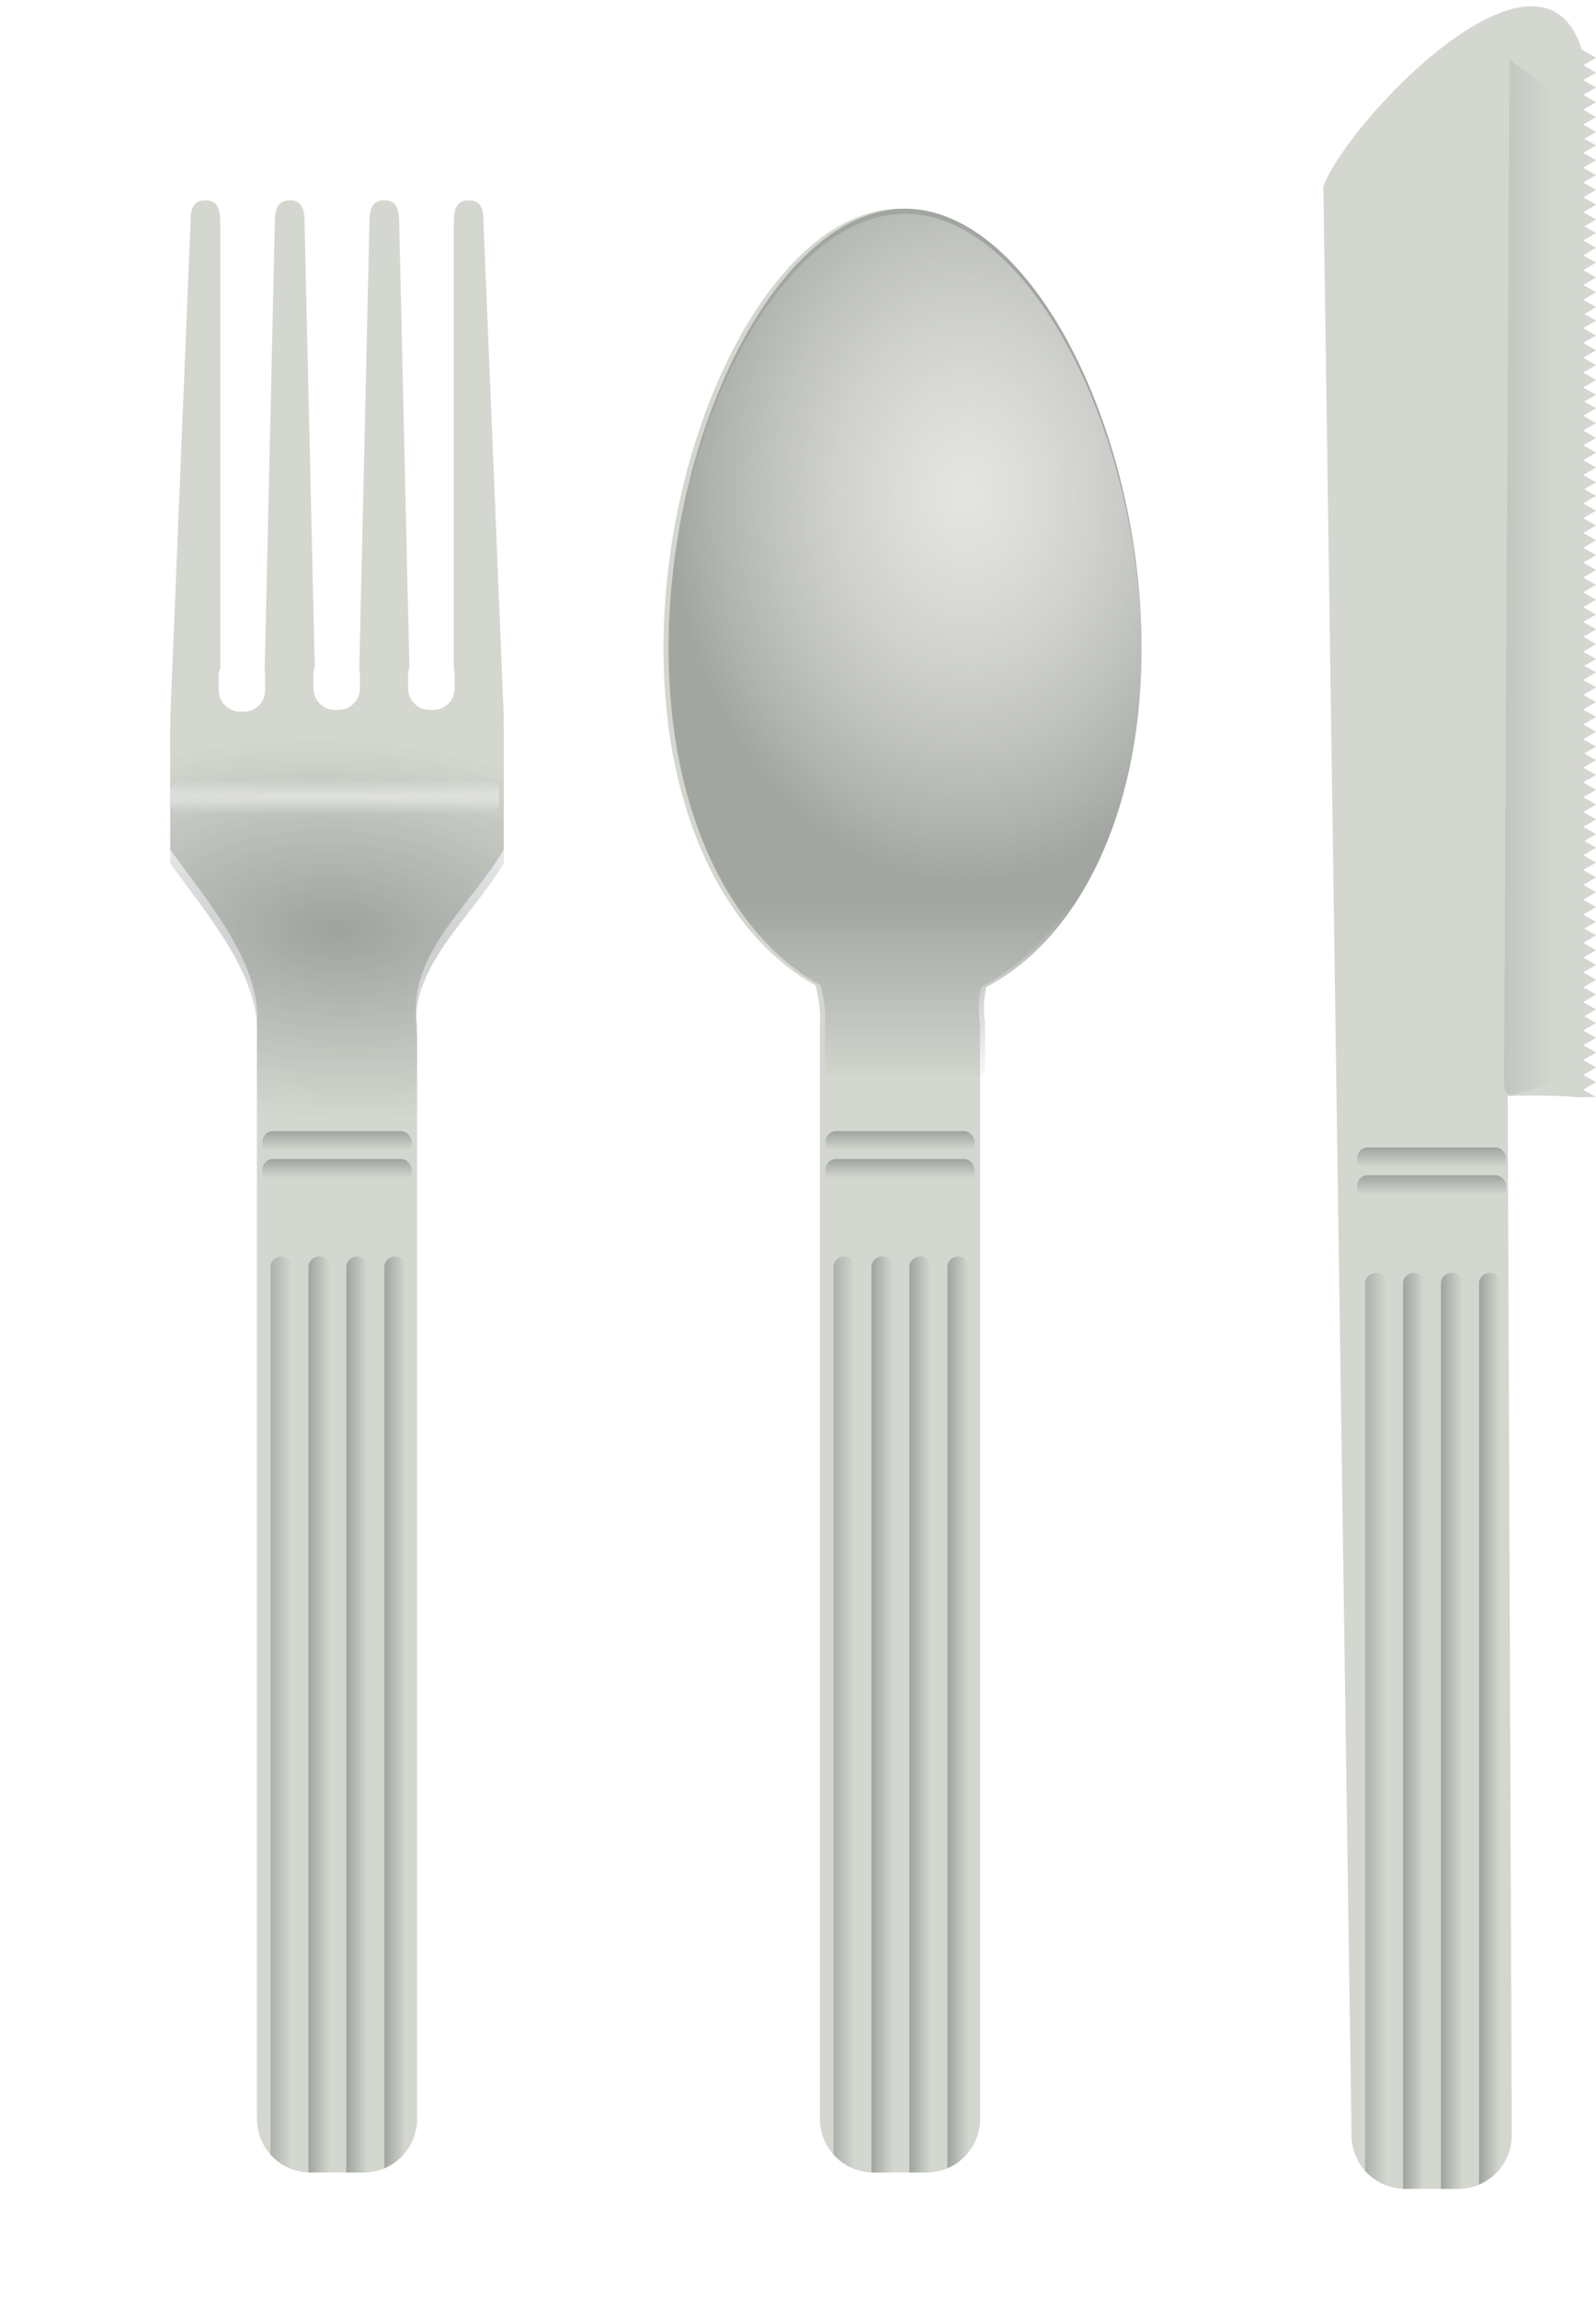 <?xml version="1.0" encoding="UTF-8"?>
<svg version="1.0" viewBox="0 0 586.12 844" xmlns="http://www.w3.org/2000/svg" xmlns:xlink="http://www.w3.org/1999/xlink">
<defs>
<linearGradient id="a">
<stop stop-color="#9ea39e" offset="0"/>
<stop stop-color="#9ea39e" stop-opacity="0" offset="1"/>
</linearGradient>
<linearGradient id="c">
<stop stop-color="#acb0ab" offset="0"/>
<stop stop-color="#acb0ab" stop-opacity="0" offset="1"/>
</linearGradient>
<linearGradient id="b">
<stop stop-color="#2e3436" offset="0"/>
<stop stop-color="#2e3436" stop-opacity="0" offset="1"/>
</linearGradient>
<linearGradient id="s" x1="216" x2="216" y1="435.99" y2="439.86" gradientTransform="matrix(1.856 0 0 1.856 -243.99 -215.72)" gradientUnits="userSpaceOnUse" xlink:href="#b"/>
<linearGradient id="r" x1="216" x2="216" y1="435.99" y2="439.86" gradientTransform="matrix(1.856 0 0 1.856 -243.99 -205.51)" gradientUnits="userSpaceOnUse" xlink:href="#b"/>
<linearGradient id="q" x1="204.34" x2="208.59" y1="551.03" y2="551.03" gradientTransform="matrix(1.856 0 0 1.856 -243.99 -215.72)" gradientUnits="userSpaceOnUse" xlink:href="#c"/>
<linearGradient id="p" x1="211.84" x2="216.09" y1="551.36" y2="551.36" gradientTransform="matrix(1.856 0 0 1.856 -243.99 -215.72)" gradientUnits="userSpaceOnUse" xlink:href="#a"/>
<linearGradient id="o" x1="219.34" x2="223.59" y1="551.36" y2="551.36" gradientTransform="matrix(1.856 0 0 1.856 -243.99 -215.72)" gradientUnits="userSpaceOnUse" xlink:href="#a"/>
<linearGradient id="n" x1="226.88" x2="231.09" y1="550.94" y2="550.94" gradientTransform="matrix(1.856 0 0 1.856 -243.99 -215.72)" gradientUnits="userSpaceOnUse" xlink:href="#a"/>
<radialGradient id="f" cx="217.49" cy="394.23" r="33" gradientTransform="matrix(3.925 .199 -.107 2.115 -651.58 -357.45)" gradientUnits="userSpaceOnUse">
<stop stop-color="#2e3436" offset="0"/>
<stop stop-color="#2e3436" stop-opacity="0" offset="1"/>
</radialGradient>
<radialGradient id="e" cx="216.75" cy="371.36" r="28.25" gradientTransform="matrix(3.655 2.2529e-8 0 .124 -575.44 322.35)" gradientUnits="userSpaceOnUse">
<stop stop-color="#fff" offset="0"/>
<stop stop-color="#fff" stop-opacity="0" offset="1"/>
</radialGradient>
<filter id="aa" x="-.04" y="-.321" width="1.08" height="1.643">
<feGaussianBlur stdDeviation="0.937"/>
</filter>
<linearGradient id="m" x1="216" x2="216" y1="435.99" y2="439.86" gradientTransform="matrix(1.856 0 0 1.856 -37.22 -205.51)" gradientUnits="userSpaceOnUse" xlink:href="#b"/>
<linearGradient id="l" x1="216" x2="216" y1="435.99" y2="439.86" gradientTransform="matrix(1.856 0 0 1.856 -37.22 -215.72)" gradientUnits="userSpaceOnUse" xlink:href="#b"/>
<linearGradient id="k" x1="219.34" x2="223.59" y1="551.36" y2="551.36" gradientTransform="matrix(1.856 0 0 1.856 -37.22 -215.72)" gradientUnits="userSpaceOnUse" xlink:href="#a"/>
<linearGradient id="j" x1="211.84" x2="216.09" y1="551.36" y2="551.36" gradientTransform="matrix(1.856 0 0 1.856 -37.22 -215.72)" gradientUnits="userSpaceOnUse" xlink:href="#a"/>
<linearGradient id="i" x1="204.34" x2="208.59" y1="551.03" y2="551.03" gradientTransform="matrix(1.856 0 0 1.856 -37.22 -215.72)" gradientUnits="userSpaceOnUse" xlink:href="#c"/>
<linearGradient id="h" x1="226.88" x2="231.09" y1="550.94" y2="550.94" gradientTransform="matrix(1.856 0 0 1.856 -37.22 -215.72)" gradientUnits="userSpaceOnUse" xlink:href="#a"/>
<linearGradient id="g" x1="329.88" x2="329.88" y1="390.72" y2="427.38" gradientTransform="matrix(1.856 0 0 1.856 -243.99 -215.72)" gradientUnits="userSpaceOnUse">
<stop stop-color="#a2a6a1" offset="0"/>
<stop stop-color="#a2a6a1" stop-opacity="0" offset="1"/>
</linearGradient>
<radialGradient id="d" cx="439.7" cy="352.88" r="46.781" gradientTransform="matrix(2.333 0 0 3.062 -634.96 -721.17)" gradientUnits="userSpaceOnUse">
<stop stop-color="#e4e5e2" offset="0"/>
<stop stop-color="#e4e5e2" stop-opacity="0" offset="1"/>
</radialGradient>
<linearGradient id="z" x1="216" x2="216" y1="435.99" y2="439.86" gradientTransform="matrix(1.856 0 0 1.856 158.01 -199.51)" gradientUnits="userSpaceOnUse" xlink:href="#b"/>
<linearGradient id="y" x1="216" x2="216" y1="435.99" y2="439.86" gradientTransform="matrix(1.856 0 0 1.856 158.01 -209.72)" gradientUnits="userSpaceOnUse" xlink:href="#b"/>
<linearGradient id="x" x1="219.34" x2="223.59" y1="551.36" y2="551.36" gradientTransform="matrix(1.856 0 0 1.856 158.01 -209.72)" gradientUnits="userSpaceOnUse" xlink:href="#a"/>
<linearGradient id="w" x1="211.84" x2="216.09" y1="551.36" y2="551.36" gradientTransform="matrix(1.856 0 0 1.856 158.01 -209.72)" gradientUnits="userSpaceOnUse" xlink:href="#a"/>
<linearGradient id="v" x1="204.34" x2="208.59" y1="551.03" y2="551.03" gradientTransform="matrix(1.856 0 0 1.856 158.01 -209.72)" gradientUnits="userSpaceOnUse" xlink:href="#c"/>
<linearGradient id="u" x1="226.88" x2="231.09" y1="550.94" y2="550.94" gradientTransform="matrix(1.856 0 0 1.856 158.01 -209.72)" gradientUnits="userSpaceOnUse" xlink:href="#a"/>
<linearGradient id="t" x1="631.84" x2="588.95" y1="390.36" y2="390.36" gradientTransform="matrix(-.702 0 0 1 1020.2 6.3492e-8)" gradientUnits="userSpaceOnUse">
<stop stop-color="#a2a6a1" offset="0"/>
<stop stop-color="#a2a6a1" stop-opacity="0" offset="1"/>
</linearGradient>
</defs>
<g transform="translate(-36 -178.36)">
<path d="m111.39 251.91c-5.09 0-5.46 4.13-5.46 9.22l-7.422 181.11c0 0.42 0.06 0.87 0.116 1.28-0.058 0.5-0.116 0.99-0.116 1.5v45.19c12.642 17.87 33.382 41.12 31.852 64.05v401.95c0 10.91 8.75 19.73 19.66 19.73h19.49c10.91 0 19.67-8.82 19.67-19.73v-401.95c-3.9-25.6 19.98-43.58 31.85-64.05v-45.19c0-0.51-0.06-1-0.12-1.5 0.06-0.41 0.12-0.86 0.12-1.28l-7.43-181.11c0-5.09-0.36-9.22-5.45-9.22s-5.51 4.13-5.51 9.22v162.6c0.19 0.68 0.34 1.35 0.34 2.09v5.28c0 4.36-3.52 7.89-7.88 7.89h-1.34c-4.36 0-7.89-3.53-7.89-7.89v-5.28c0-0.89 0.19-1.69 0.47-2.49l-3.72-162.2c0-5.09-0.42-9.22-5.51-9.22s-5.45 4.13-5.45 9.22l-3.71 162.95c0.13 0.57 0.23 1.13 0.23 1.74v5.28c0 4.36-3.53 7.89-7.89 7.89h-1.28c-4.36 0-7.89-3.53-7.89-7.89v-5.28c0-0.94 0.17-1.78 0.47-2.61l-3.72-162.08c0-5.09-0.36-9.22-5.45-9.22s-5.51 4.13-5.51 9.22l-3.71 163.59c0.13 0.57 0.17 1.19 0.17 1.8v5.22c0 4.36-3.47 7.89-7.83 7.89h-1.33c-4.37 0-7.89-3.53-7.89-7.89v-5.22c0-1.03 0.22-2.01 0.58-2.9v-162.49c0-5.09-0.42-9.22-5.51-9.22z" fill="#d3d7cf"/>
<path d="m181.06 639.65c-2.17 0-3.89 1.72-3.89 3.89v330.83c3.1-1.31 5.79-3.41 7.83-6.03v-324.8c0-2.17-1.72-3.89-3.89-3.89h-0.05z" fill="url(#n)"/>
<path d="m139.29 639.65c-2.17 0-3.95 1.72-3.95 3.89v325.78c2.13 2.4 4.83 4.27 7.89 5.4v-331.18c0-2.17-1.72-3.89-3.88-3.89h-0.06z" fill="url(#q)"/>
<path d="m153.21 639.65c-2.16 0-3.94 1.72-3.94 3.89v332.34c0.25 0.01 0.5 0.06 0.75 0.06h7.14v-332.4c0-2.17-1.73-3.89-3.89-3.89h-0.06z" fill="url(#p)"/>
<path d="m167.13 639.65c-2.16 0-3.94 1.72-3.94 3.89v332.4h6.32c0.53 0 1.05-0.08 1.57-0.12v-332.28c0-2.17-1.72-3.89-3.89-3.89h-0.06z" fill="url(#o)"/>
<path d="m98.491 449.91v45.31c12.649 17.87 33.379 41.12 31.849 64.04v30.46h58.82v-30.46c-3.9-25.59 19.98-43.58 31.85-64.04v-45.31h-122.52z" fill="url(#f)" opacity=".32"/>
<rect x="132.39" y="593.62" width="54.762" height="9.282" ry="3.907" fill="url(#s)" opacity=".32"/>
<rect x="132.39" y="603.83" width="54.762" height="9.282" ry="3.907" fill="url(#r)" opacity=".32"/>
<rect transform="matrix(2.136 0 0 -1.856 -304.06 1154.7)" x="188.5" y="364.86" width="56.5" height="7" ry="2.105" fill="url(#e)" filter="url(#aa)" opacity=".694"/>
<path d="m366.52 254.98c-45.9 0-86.85 80.55-86.85 161.5 0 61.89 23.97 106.14 55.75 123.57 1.32 4.72 2 9.46 1.69 14.21v401.95c0 10.91 8.75 19.73 19.66 19.73h19.49c10.91 0 19.67-8.82 19.67-19.73v-401.95c-0.72-4.74-0.52-9.24 0.4-13.52 32.45-16.91 57.03-61.51 57.03-124.26 0-80.95-40.95-161.5-86.84-161.5z" fill="#d3d7cf"/>
<path d="m387.82 639.65c-2.16 0-3.88 1.72-3.88 3.89v330.83c3.1-1.31 5.79-3.41 7.83-6.03v-324.8c0-2.17-1.72-3.89-3.89-3.89h-0.06z" fill="url(#h)"/>
<path d="m346.06 639.65c-2.17 0-3.95 1.72-3.95 3.89v325.78c2.13 2.4 4.83 4.27 7.89 5.4v-331.18c0-2.17-1.72-3.89-3.89-3.89h-0.05z" fill="url(#i)"/>
<path d="m359.98 639.65c-2.17 0-3.95 1.72-3.95 3.89v332.34c0.26 0.01 0.5 0.06 0.76 0.06h7.13v-332.4c0-2.17-1.72-3.89-3.88-3.89h-0.06z" fill="url(#j)"/>
<path d="m373.9 639.65c-2.16 0-3.94 1.72-3.94 3.89v332.4h6.32c0.53 0 1.05-0.08 1.57-0.12v-332.28c0-2.17-1.73-3.89-3.89-3.89h-0.06z" fill="url(#k)"/>
<rect x="339.15" y="593.62" width="54.762" height="9.282" ry="3.907" fill="url(#l)" opacity=".32"/>
<rect x="339.15" y="603.83" width="54.762" height="9.282" ry="3.907" fill="url(#m)" opacity=".32"/>
<path d="m368.37 254.98c-45.89 0-86.84 80.55-86.84 161.5 0 61.89 23.97 106.14 55.75 123.57 1.32 4.72 2 9.46 1.68 14.21v18.74h58.82v-18.74c-0.72-4.74-0.52-9.24 0.41-13.52 32.45-16.91 57.03-61.51 57.03-124.26 0-80.95-40.95-161.5-86.85-161.5z" fill="url(#g)"/>
<path d="m368.37 256.84c-45.89 0-86.84 80.55-86.84 161.5 0 61.89 23.97 106.13 55.75 123.56 0.13 0.47 0.23 0.93 0.35 1.39h60.44c0.05-0.23 0.07-0.46 0.12-0.69 32.45-16.91 57.03-61.51 57.03-124.26 0-80.95-40.95-161.5-86.85-161.5z" fill="url(#d)"/>
<path d="m368.37 256.84c-45.89 0-86.84 80.55-86.84 161.5 0 61.89 23.97 106.13 55.75 123.56 0.13 0.47 0.23 0.93 0.35 1.39h60.44c0.05-0.23 0.07-0.46 0.12-0.69 32.45-16.91 57.03-61.51 57.03-124.26 0-80.95-40.95-161.5-86.85-161.5z" fill="url(#d)" opacity=".493"/>
<path d="m522 246.72 10.34 715.5c0 10.91 8.78 19.72 19.69 19.72h19.47c10.91 0 19.69-8.81 19.69-19.72l-1.5-381.47c10.74-0.5 19.42-0.01 25.22 0.34v0.07l7.21-0.07-3.62-2.06-1.09-0.62 1.12-0.63 3.59-2.12-3.62-2.07-1.09-0.62 1.12-0.63 3.59-2.12-3.62-2.06-1.09-0.63 1.12-0.65 3.59-2.1-3.62-2.06-1.09-0.63 1.12-0.65 3.59-2.1-3.62-2.06-1.09-0.62 1.12-0.66 3.59-2.09-3.62-2.07-0.69-0.4 0.72-0.41 3.59-2.09-3.62-2.06-1.09-0.63 1.12-0.66 3.59-2.09-3.62-2.09-1.09-0.6 1.12-0.65 3.59-2.1-3.62-2.09-1.09-0.63 1.12-0.62 3.59-2.1-3.62-2.09-1.09-0.62 1.12-0.63 3.59-2.09-3.62-2.1-1.09-0.62 1.12-0.63 3.59-2.12-3.62-2.06-0.69-0.38 0.72-0.4 3.59-2.1-3.62-2.06-1.09-0.63 1.12-0.65 3.59-2.1-3.62-2.09-1.09-0.59 1.12-0.66 3.59-2.09-3.62-2.1-1.09-0.62 1.12-0.63 3.59-2.09-3.62-2.09-1.09-0.63 1.12-0.63 3.59-2.09-3.62-2.09-1.09-0.63 1.12-0.62 3.59-2.13-3.62-2.06-0.69-0.38 0.72-0.4 3.59-2.13-3.62-2.06-1.09-0.62 1.12-0.63 3.59-2.12-3.62-2.07-1.09-0.62 1.12-0.63 3.59-2.12-3.62-2.06-1.09-0.63 1.12-0.65 3.59-2.1-3.62-2.06-1.09-0.63 1.12-0.65 3.59-2.1-3.62-2.06-1.09-0.62 1.12-0.66 3.59-2.09-3.62-2.07-0.69-0.37 0.72-0.41 3.59-2.12-3.62-2.06-1.09-0.63 1.12-0.63 3.59-2.12-3.62-2.06-1.09-0.63 1.12-0.62 3.59-2.13-3.62-2.06-1.09-0.62 1.12-0.66 3.59-2.1-3.62-2.06-1.09-0.62 1.12-0.66 3.59-2.09-3.62-2.07-1.09-0.62 1.12-0.66 3.59-2.09-3.62-2.06-0.69-0.38 0.72-0.43 3.59-2.1-3.62-2.06-1.09-0.63 1.12-0.65 3.59-2.1-3.62-2.09-1.09-0.59 1.12-0.66 3.59-2.09-3.62-2.1-1.09-0.62 1.12-0.63 3.59-2.09-3.62-2.09-1.09-0.63 1.12-0.63 3.59-2.09-3.62-2.09-1.09-0.63 1.12-0.62 3.59-2.13-3.62-2.06-1.09-0.62 1.12-0.66 3.59-2.13-3.62-2.06-1.09-0.62 1.12-0.63 3.59-2.12-3.62-2.07-1.09-0.62 1.12-0.63 3.59-2.12-3.62-2.06-1.09-0.63 1.12-0.65 3.59-2.1-3.62-2.06-1.09-0.63 1.12-0.65 3.59-2.1-3.62-2.06-1.09-0.62 1.12-0.66 3.59-2.09-3.62-2.07-0.69-0.4 0.72-0.41 3.59-2.09-3.62-2.06-1.09-0.63 1.12-0.66 3.59-2.09-3.62-2.09-1.09-0.6 1.12-0.65 3.59-2.1-3.62-2.09-1.09-0.63 1.12-0.62 3.59-2.1-3.62-2.09-1.09-0.62 1.12-0.63 3.59-2.09-3.62-2.1-1.09-0.62 1.12-0.63 3.59-2.12-3.62-2.06-0.69-0.38 0.72-0.4 3.59-2.1-3.62-2.06-1.09-0.63 1.12-0.65 3.59-2.1-3.62-2.09-1.09-0.59 1.12-0.66 3.59-2.09-3.62-2.1-1.09-0.62 1.12-0.63 3.59-2.09-3.62-2.09-1.09-0.63 1.12-0.63 3.59-2.09-3.62-2.09-1.09-0.63 1.12-0.62 3.59-2.13-3.62-2.06-0.69-0.38 0.72-0.4 3.59-2.13-3.62-2.06-1.09-0.62 1.12-0.63 3.59-2.12-3.62-2.07-1.09-0.62 1.12-0.63 3.59-2.12-3.62-2.06-1.09-0.63 1.12-0.65 3.59-2.1-3.62-2.06-1.09-0.63 1.12-0.65 3.59-2.1-3.62-2.06-1.09-0.62 1.12-0.66 3.59-2.09-3.62-2.07-0.69-0.37 0.72-0.41 3.59-2.12-3.62-2.06-1.09-0.63 1.12-0.63 3.59-2.12-3.62-2.06-1.09-0.63 1.12-0.62 3.59-2.13-3.62-2.06-1.09-0.62 1.12-0.66 3.59-2.1-3.62-2.06-1.09-0.62 1.12-0.66 3.59-2.09-3.62-2.07-1.09-0.62 1.12-0.66 3.59-2.09-3.62-2.06-0.69-0.38 0.72-0.43 3.59-2.1-3.62-2.06-1.09-0.63 1.12-0.65 3.59-2.1-3.62-2.09-1.09-0.59 1.12-0.66 3.59-2.09-3.62-2.1-0.97-0.53c0-0.06 0.03-0.12 0.03-0.19l0.97-0.53 3.59-2.09-3.62-2.09-0.94-0.54v-0.18l0.97-0.54 3.59-2.09-3.62-2.09-1.09-0.63 1.12-0.62 3.59-2.13-3.62-2.06-1.59-0.91c-15.03-48.06-85.5 25.6-94.91 50.13z" fill="#d3d7cf"/>
<path d="m583.06 645.65c-2.17 0-3.89 1.72-3.89 3.89v330.83c3.1-1.31 5.79-3.41 7.83-6.03v-324.8c0-2.17-1.72-3.89-3.89-3.89h-0.05z" fill="url(#u)"/>
<path d="m541.29 645.65c-2.17 0-3.95 1.72-3.95 3.89v325.78c2.13 2.4 4.83 4.27 7.89 5.4v-331.18c0-2.17-1.72-3.89-3.88-3.89h-0.06z" fill="url(#v)"/>
<path d="m555.21 645.65c-2.16 0-3.94 1.72-3.94 3.89v332.34c0.25 0.01 0.5 0.06 0.75 0.06h7.14v-332.4c0-2.17-1.73-3.89-3.89-3.89h-0.06z" fill="url(#w)"/>
<path d="m569.13 645.65c-2.16 0-3.94 1.72-3.94 3.89v332.4h6.32c0.53 0 1.05-0.08 1.57-0.12v-332.28c0-2.17-1.72-3.89-3.89-3.89h-0.06z" fill="url(#x)"/>
<rect x="534.39" y="599.62" width="54.762" height="9.282" ry="3.907" fill="url(#y)" opacity=".32"/>
<rect x="534.39" y="609.83" width="54.762" height="9.282" ry="3.907" fill="url(#z)" opacity=".32"/>
<path d="m588.31 576.46c0 2.16 1.23 3.9 2.75 3.9l21.2-6c1.52 0 2.74-1.74 2.74-3.9v-350.19c0-2.17-1.22-3.91-2.74-3.91l-21.9-16" fill="url(#t)" opacity=".57"/>
</g>
</svg>
